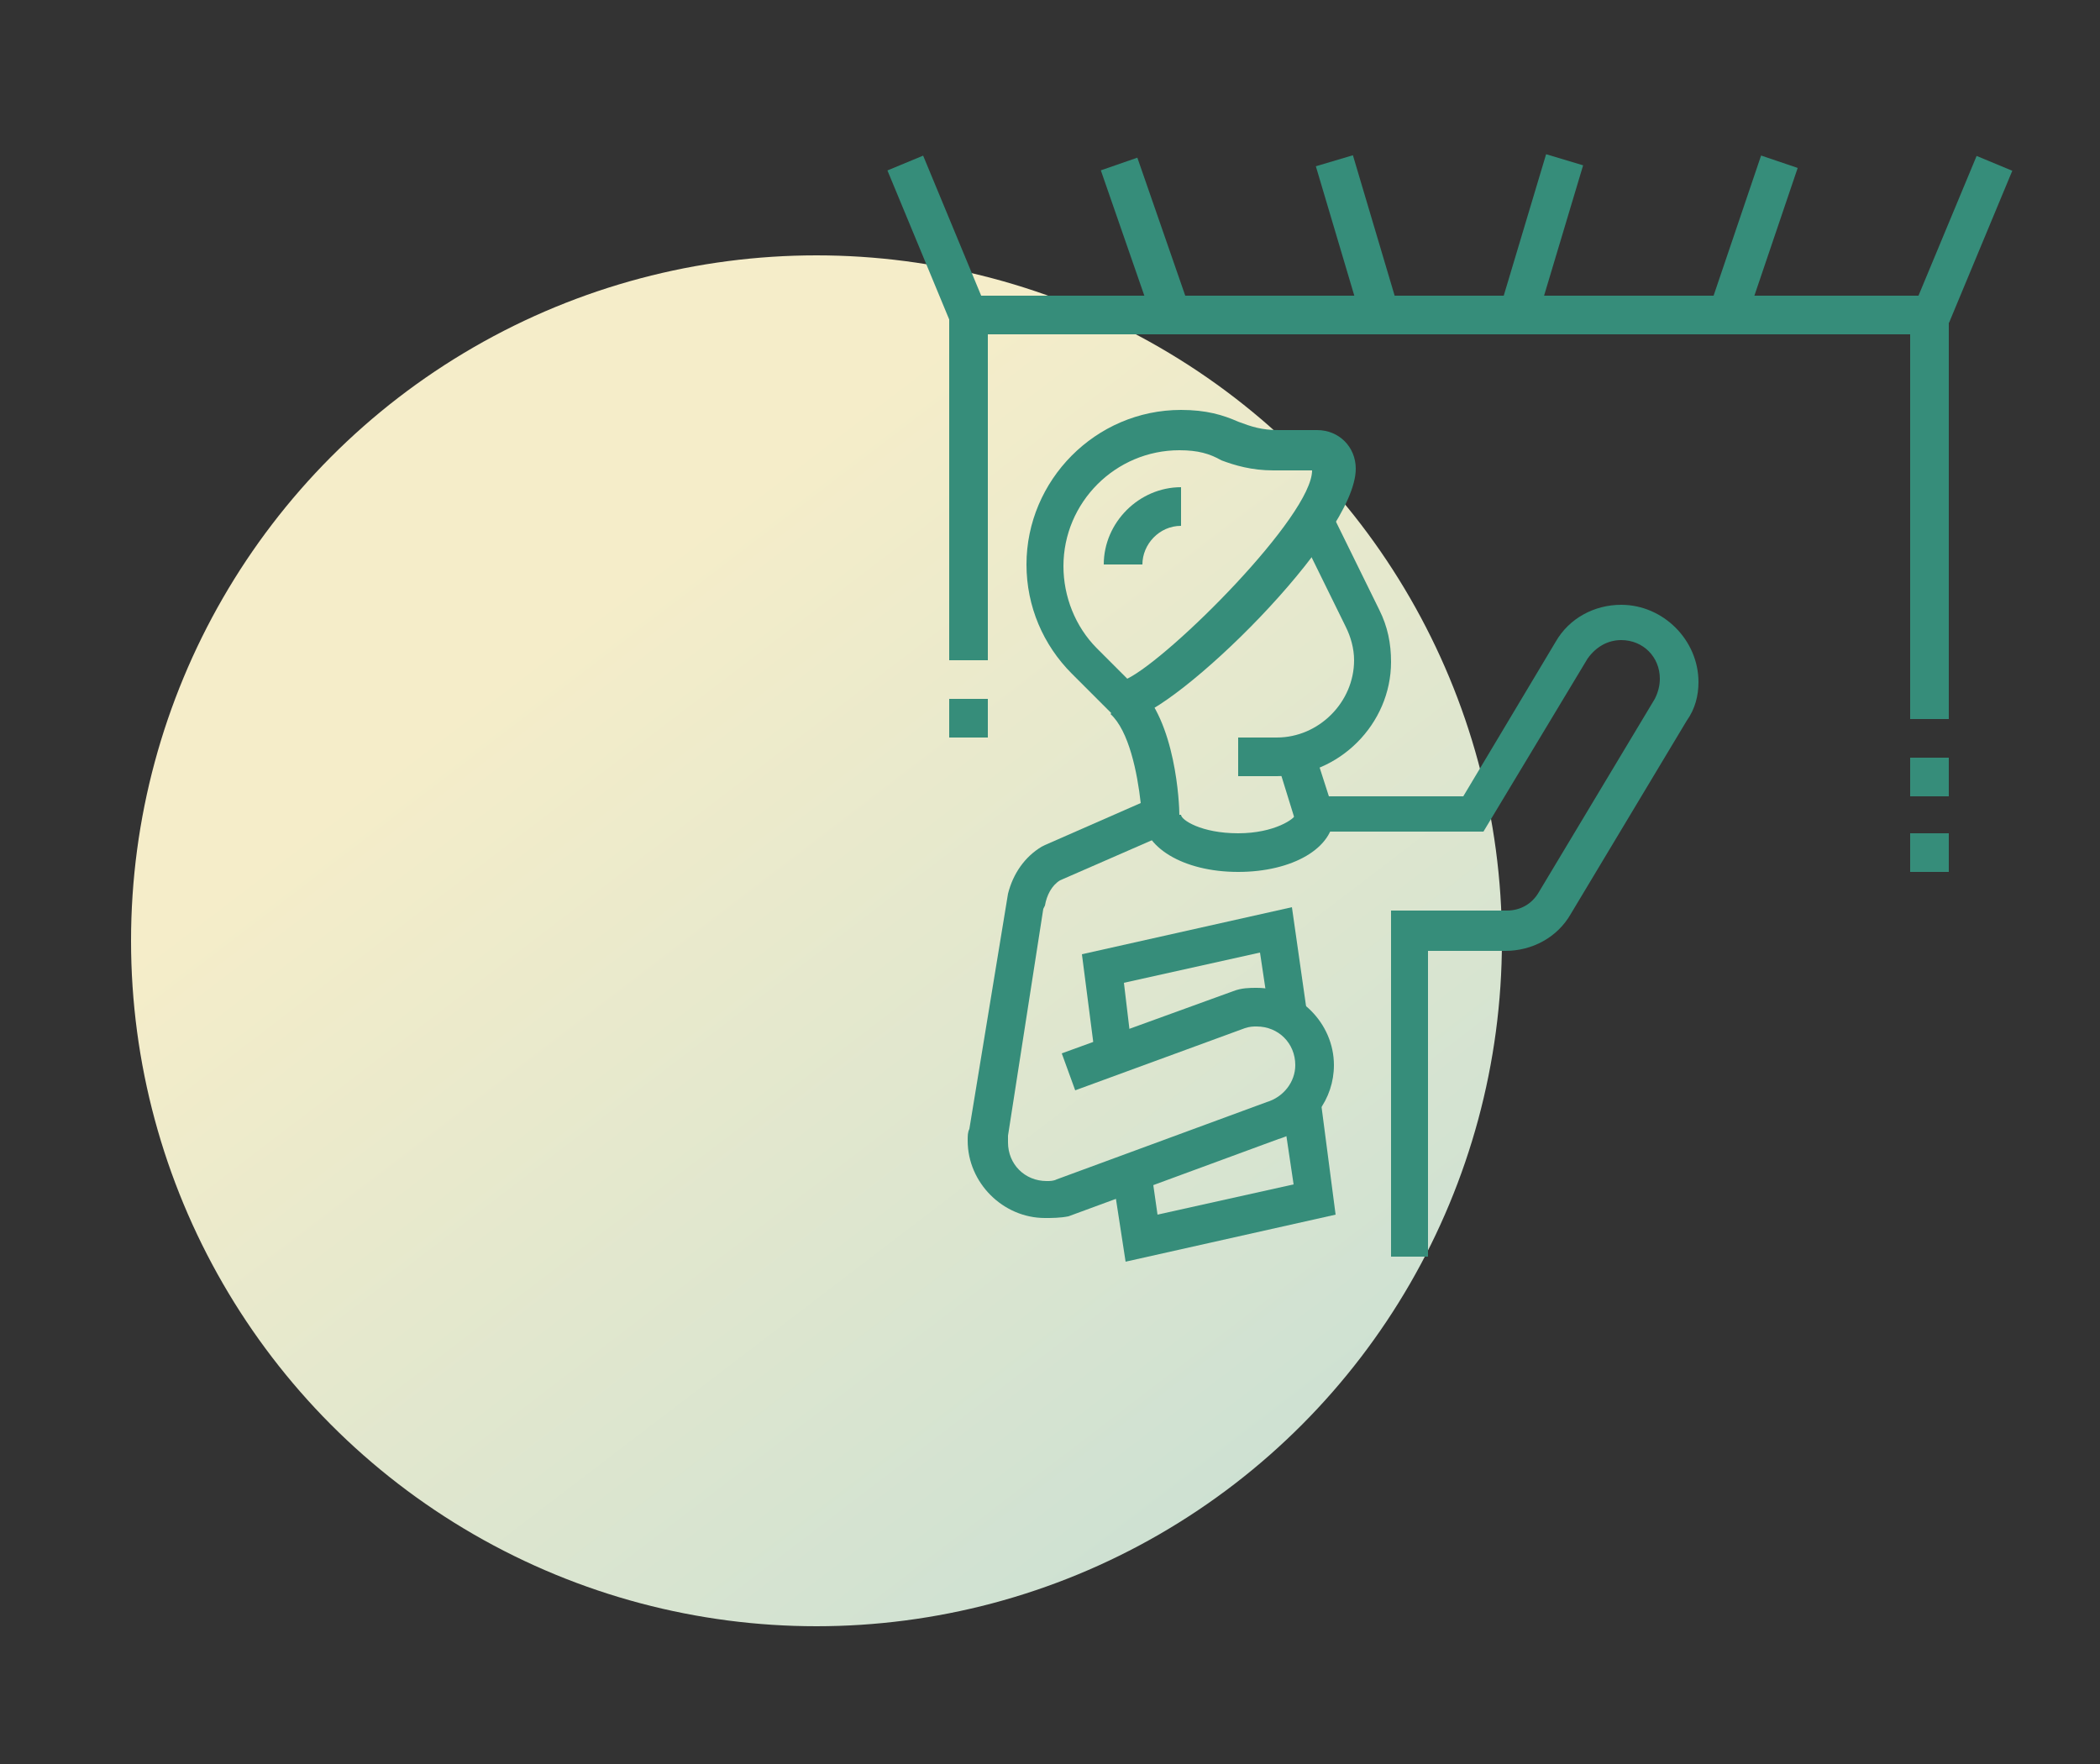<?xml version="1.0" encoding="utf-8"?>
<!-- Generator: Adobe Illustrator 24.1.0, SVG Export Plug-In . SVG Version: 6.00 Build 0)  -->
<svg version="1.1" id="Layer_1" xmlns="http://www.w3.org/2000/svg" xmlns:xlink="http://www.w3.org/1999/xlink" x="0px" y="0px"
	 width="125px" height="105px" viewBox="0 0 125 105" style="enable-background:new 0 0 125 105;" xml:space="preserve">
<rect x="0" y="0" width="125" height="105" fill="#333333" stroke="none"/>
<style type="text/css">
	.st0{fill:url(#SVGID_1_);}
	.st1{display:none;}
	.st2{display:inline;fill:#368D7A;}
	.st3{fill:#368D7A;}
</style>
<linearGradient id="SVGID_1_" gradientUnits="userSpaceOnUse" x1="34.129" y1="37.043" x2="83.66" y2="101.879">
	<stop  offset="0" style="stop-color:#F5EDC9"/>
	<stop  offset="1" style="stop-color:#C4DED5"/>
</linearGradient>
<circle class="st0" cx="48.6" cy="56" r="40.8"/>
<g class="st1">
	<path class="st2" d="M64.5,35.7c-4,0-7.4-3-7.9-6.9l-1.1-7.5c0-0.3-0.1-0.7-0.1-1c0-4.1,3.3-7.4,7.4-7.4h1.7c4.6,0,7.1-3,7.1-3
		l1.1-1.3l0.8,1.5c0.9,1.7,1.3,3.1,1.3,5.1c0,6.4-8,8.2-8.3,8.3L66,21.1c0.1,0,6.5-1.4,6.5-6c0-1.1-0.1-1.9-0.4-2.7
		c-1.4,1.1-4,2.7-7.6,2.7h-1.7c-2.8,0-5.2,2.3-5.2,5.2c0,0.2,0,0.5,0,0.7l1.1,7.5c0.4,2.8,2.8,5,5.7,5c3.2,0,5.7-2.6,5.7-5.7v-2.3
		h2.3v2.3C72.5,32.1,68.9,35.7,64.5,35.7z"/>
	<rect x="70.2" y="19.8" class="st2" width="2.3" height="6.8"/>
	<rect x="66.8" y="33.7" class="st2" width="2.3" height="6.3"/>
	<path class="st2" d="M56.5,75.8h-2.3V44.9c0-3.2,1.6-4.9,2.9-6.1c1-1,1.8-1.8,2-3.1l0.3-2.4l2.3,0.3l-0.3,2.4
		c-0.3,2.1-1.5,3.4-2.6,4.5c-1.2,1.2-2.2,2.2-2.2,4.5V75.8z"/>
	<path class="st2" d="M90.3,68.9H75.4c-1.8,0-3.4-0.9-4.4-2.5L63,54l1.9-1.2l8,12.5c0.6,0.9,1.5,1.4,2.5,1.4h14.9
		c1.6,0,2.9-1.3,2.9-2.9s-1.3-2.9-2.9-2.9H77.2l-9.4-19.3c-0.4-0.8-1.2-1.3-2.1-1.3h-2.3V38h2.3c1.8,0,3.4,1,4.2,2.6l8.8,18h11.7
		c2.8,0,5.2,2.3,5.2,5.2S93.1,68.9,90.3,68.9z"/>
	<rect x="73.7" y="67.7" class="st2" width="2.3" height="8.1"/>
	<rect x="82.8" y="50.6" class="st2" width="2.3" height="9.2"/>
	<path class="st2" d="M95.4,64.3h-1.1v-2.3h1.1c0.6,0,1.1-0.5,1.1-1.1l0-11.4h2.3v-2.3h-16v2.3h5.7v2.3h-5.7c-1.3,0-2.3-1-2.3-2.3
		v-2.3c0-1.3,1-2.3,2.3-2.3h16c1.3,0,2.3,1,2.3,2.3v2.3c0,1.3-1,2.3-2.3,2.3l0,9.2C98.9,62.8,97.3,64.3,95.4,64.3z"/>
	<rect x="90.8" y="49.5" class="st2" width="2.3" height="2.3"/>
	<rect x="92" y="40.3" class="st2" width="2.3" height="2.3"/>
	<path class="st2" d="M89.7,46h-2.3c0-2.6-0.7-6.8-4.8-7.8c1.1,2.1,2.5,5.4,2.5,7.8h-2.3c0-2.6-2.4-7-3.3-8.6l-1-1.7h2
		C89,35.7,89.7,43.6,89.7,46z"/>
	<path class="st2" d="M87.4,39.1h-2.3c0-8.6,7.1-13.3,7.4-13.5l1.8-1.1V38H92v-9C90.1,30.8,87.4,34.3,87.4,39.1z"/>
	<path class="st2" d="M98.9,46h-2.3c0-2.4,1.5-5.7,2.5-7.8c-1,0.2-1.8,0.6-2.4,1.2l-1.5-1.7c1.5-1.3,3.5-2,6-2h2l-1,1.7
		C101.2,39,98.9,43.5,98.9,46z"/>
	<path class="st2" d="M116,73.5h-8v-2.3h8v-2.3H90.3v-2.3H116c1.3,0,2.3,1,2.3,2.3v2.3C118.3,72.5,117.3,73.5,116,73.5z"/>
	<rect x="94.3" y="71.2" class="st2" width="2.3" height="2.3"/>
	<path class="st2" d="M92,73.5h-8c-1.3,0-2.3-1-2.3-2.3v-3.4H84v3.4h8V73.5z"/>
	<rect x="85.1" y="72.4" class="st2" width="2.3" height="3.4"/>
	<rect x="112.6" y="72.4" class="st2" width="2.3" height="3.4"/>
	<path class="st2" d="M111.5,68.9h-5.8c-2.5,0-4.5-2.8-4.5-4.6c0-1.3,1-2.3,2.3-2.3h10.3c1.3,0,2.3,1,2.3,2.3
		C116,66.1,114,68.9,111.5,68.9z M103.5,64.3c0,0.6,1.1,2.3,2.2,2.3h5.8c1.1,0,2.2-1.7,2.2-2.3H103.5z"/>
</g>
<g class="st1">
	<path class="st2" d="M68.5,36.3c-4,0-7.4-3-7.9-6.9l-1.1-7.5c0-0.3-0.1-0.7-0.1-1c0-4.1,3.3-7.4,7.4-7.4h1.7c4.6,0,7.1-3,7.1-3
		l1.1-1.3l0.8,1.5c0.9,1.7,1.3,3.1,1.3,5.1c0,6.4-7.9,8.2-8.3,8.3l-0.5-2.2c0.1,0,6.5-1.4,6.5-6c0-1.1-0.1-1.9-0.4-2.7
		c-1.4,1.1-4,2.7-7.6,2.7h-1.7c-2.8,0-5.2,2.3-5.2,5.2c0,0.2,0,0.5,0,0.7l1.1,7.5c0.4,2.8,2.8,5,5.7,5c3.2,0,5.7-2.6,5.7-5.7V26h2.3
		v2.3C76.5,32.7,72.9,36.3,68.5,36.3z"/>
	<rect x="74.2" y="20.4" class="st2" width="2.3" height="6.8"/>
	<rect x="70.8" y="34.2" class="st2" width="2.3" height="5.6"/>
	<rect x="58.2" y="72.9" class="st2" width="2.3" height="2.3"/>
	<path class="st2" d="M60.5,70.6h-2.3V45.5c0-3.2,1.6-4.9,2.9-6.1c1-1,1.8-1.8,2-3.1l0.3-2.4l2.3,0.3l-0.3,2.4
		c-0.3,2.1-1.5,3.4-2.6,4.5c-1.2,1.2-2.2,2.2-2.2,4.5V70.6z"/>
	<rect x="77.7" y="54.6" class="st2" width="2.3" height="20.6"/>
	<path class="st2" d="M85.7,59.2c-1.1,0-2.1-0.3-3-0.8l-14.4-8.9l1.2-1.9l14.4,8.9c1.1,0.7,2.6,0.7,3.7-0.1l13.7-9.2
		c1-0.6,1.5-1.7,1.5-2.9c0-1.9-1.5-3.4-3.4-3.4c-0.7,0-1.3,0.2-1.9,0.6l-11.8,7.9l-13.1-7.9c-0.5-0.3-1.2-0.5-1.8-0.5h-3.4v-2.3h3.4
		c1.1,0,2.1,0.3,3,0.8l11.9,7.2l10.6-7.1c0.9-0.6,2-1,3.2-1c3.2,0,5.7,2.6,5.7,5.7c0,1.9-1,3.7-2.6,4.8l-13.7,9.2
		C87.9,58.9,86.8,59.2,85.7,59.2z"/>
	<rect x="110.9" y="29.4" class="st2" width="2.3" height="20.6"/>
	<rect x="110.9" y="52.3" class="st2" width="2.3" height="2.3"/>
	<rect x="110.9" y="56.9" class="st2" width="2.3" height="2.3"/>
	<rect x="100.6" y="56.9" class="st2" width="2.3" height="11.4"/>
	<rect x="100.6" y="70.6" class="st2" width="2.3" height="2.3"/>
	<rect x="84.5" y="26" class="st2" width="2.3" height="6.9"/>
	<rect x="84.5" y="35.2" class="st2" width="2.3" height="2.3"/>
	<path class="st2" d="M104,41.3h-2.3v-5h-2.3v3.6h-2.3v-3.6c0-1.3,1-2.3,2.3-2.3h2.3c1.3,0,2.3,1,2.3,2.3V41.3z"/>
	<path class="st2" d="M101.7,35.2h-2.3v-6.1l-7.7-2.9c-0.9-0.3-1.5-1.2-1.5-2.1v-4.9c0-1.3,1-2.3,2.3-2.3H96v2.3h-3.4v4.9l7.7,2.9
		c0.9,0.3,1.5,1.2,1.5,2.1V35.2z"/>
	<path class="st2" d="M112,22.6H97.1c-1.3,0-2.3-1-2.3-2.3v-5.7c0-1.3,1-2.3,2.3-2.3H112c1.3,0,2.3,1,2.3,2.3v5.7
		C114.3,21.5,113.3,22.6,112,22.6z M97.1,14.6v5.7H112l0-5.7H97.1z"/>
</g>
<g>
	<path class="st3" d="M62.2,72.5c-2.5,0-4.6-2.1-4.6-4.6c0-0.3,0-0.5,0.1-0.7l2.3-14c0.3-1.2,1-2.2,2-2.8l0.2-0.1l5.7-2.5
		c-0.2-1.8-0.7-4.3-1.8-5.3l1.6-1.7c2.3,2.1,2.5,7.1,2.5,7.7l0,0.8l-7.1,3.1c-0.5,0.3-0.8,0.9-0.9,1.5l-0.1,0.2L60,67.6
		c0,0.1,0,0.2,0,0.4c0,1.3,1,2.3,2.3,2.3c0.2,0,0.4,0,0.6-0.1l12.5-4.6c1-0.3,1.7-1.2,1.7-2.2c0-1.3-1-2.3-2.3-2.3
		c-0.2,0-0.4,0-0.7,0.1L64,64.9l-0.8-2.2L73.4,59c0.5-0.2,1-0.2,1.4-0.2c2.5,0,4.6,2.1,4.6,4.6c0,2-1.3,3.8-3.3,4.4l-12.5,4.6
		C63.1,72.5,62.6,72.5,62.2,72.5z"/>
	<path class="st3" d="M85.1,74.8h-2.3V54.2h6.9c0.8,0,1.5-0.4,1.9-1.1l6.9-11.5c0.2-0.4,0.3-0.8,0.3-1.2c0-1.3-1-2.3-2.3-2.3
		c-0.8,0-1.5,0.4-2,1.1l-6.2,10.3h-11L76,45.3l2.2-0.7l0.9,2.8h8l5.5-9.2c0.8-1.4,2.3-2.2,3.9-2.2c2.5,0,4.6,2.1,4.6,4.6
		c0,0.8-0.2,1.6-0.7,2.3l-6.9,11.5c-0.8,1.4-2.3,2.2-3.9,2.2h-4.6V74.8z"/>
	<polygon class="st3" points="67,75.1 66.2,69.9 68.5,69.5 68.9,72.3 77,70.5 76.3,65.8 78.6,65.4 79.5,72.3 	"/>
	<polygon class="st3" points="65.2,63 64.4,56.8 76.9,54 77.8,60.3 75.6,60.7 75,56.7 66.9,58.5 67.4,62.7 	"/>
	<path class="st3" d="M66.5,42.8l-2.7-2.7c-1.7-1.7-2.7-4-2.7-6.5c0-5,4.1-9.2,9.2-9.2c1.5,0,2.5,0.3,3.4,0.7
		c0.8,0.3,1.4,0.5,2.4,0.5h2.3c1.3,0,2.3,1,2.3,2.3c0,4.1-10.7,14.5-13.5,14.9L66.5,42.8z M70.2,26.8c-3.8,0-6.9,3.1-6.9,6.9
		c0,1.8,0.7,3.6,2,4.9l1.8,1.8c2.6-1.3,11-9.7,11-12.4v0l-2.3,0c-1.3,0-2.3-0.3-3.1-0.6C72,27,71.3,26.8,70.2,26.8z"/>
	<path class="st3" d="M68,33.6h-2.3c0-2.5,2.1-4.6,4.6-4.6v2.3C69,31.3,68,32.4,68,33.6z"/>
	<path class="st3" d="M73.7,51.9c-3.3,0-5.7-1.5-5.7-3.4h2.3c0,0.3,1.2,1.1,3.4,1.1c2.2,0,3.4-0.9,3.4-1.1h2.3
		C79.4,50.5,76.9,51.9,73.7,51.9z"/>
	<rect x="113.7" y="49.6" class="st3" width="2.3" height="2.3"/>
	<rect x="113.7" y="45.1" class="st3" width="2.3" height="2.3"/>
	<polygon class="st3" points="116,42.8 113.7,42.8 113.7,19.9 58.8,19.9 58.8,39.3 56.5,39.3 56.5,17.6 116,17.6 	"/>
	<rect x="56.5" y="41.6" class="st3" width="2.3" height="2.3"/>
	<rect x="67" y="9.5" transform="matrix(0.945 -0.328 0.328 0.945 -0.905 23.138)" class="st3" width="2.3" height="9.5"/>
	<rect x="79.6" y="9.4" transform="matrix(0.959 -0.285 0.285 0.959 -0.691 23.568)" class="st3" width="2.3" height="9.6"/>
	
		<rect x="111.9" y="13.1" transform="matrix(0.384 -0.923 0.923 0.384 58.832 116.58)" class="st3" width="9.8" height="2.3"/>
	<rect x="54.6" y="9.3" transform="matrix(0.924 -0.383 0.383 0.924 -1.189 22.464)" class="st3" width="2.3" height="9.8"/>
	<rect x="99.6" y="13.1" transform="matrix(0.321 -0.947 0.947 0.321 57.368 108.465)" class="st3" width="9.6" height="2.3"/>
	<rect x="87" y="13" transform="matrix(0.287 -0.958 0.958 0.287 51.852 97.992)" class="st3" width="9.6" height="2.3"/>
	<path class="st3" d="M76,46.2h-2.3v-2.3H76c2.5,0,4.6-2.1,4.6-4.6c0-0.7-0.2-1.4-0.5-2l-2.9-5.9l2-1l2.9,5.9c0.5,1,0.7,2,0.7,3.1
		C82.8,43.1,79.7,46.2,76,46.2z"/>
</g>
</svg>
